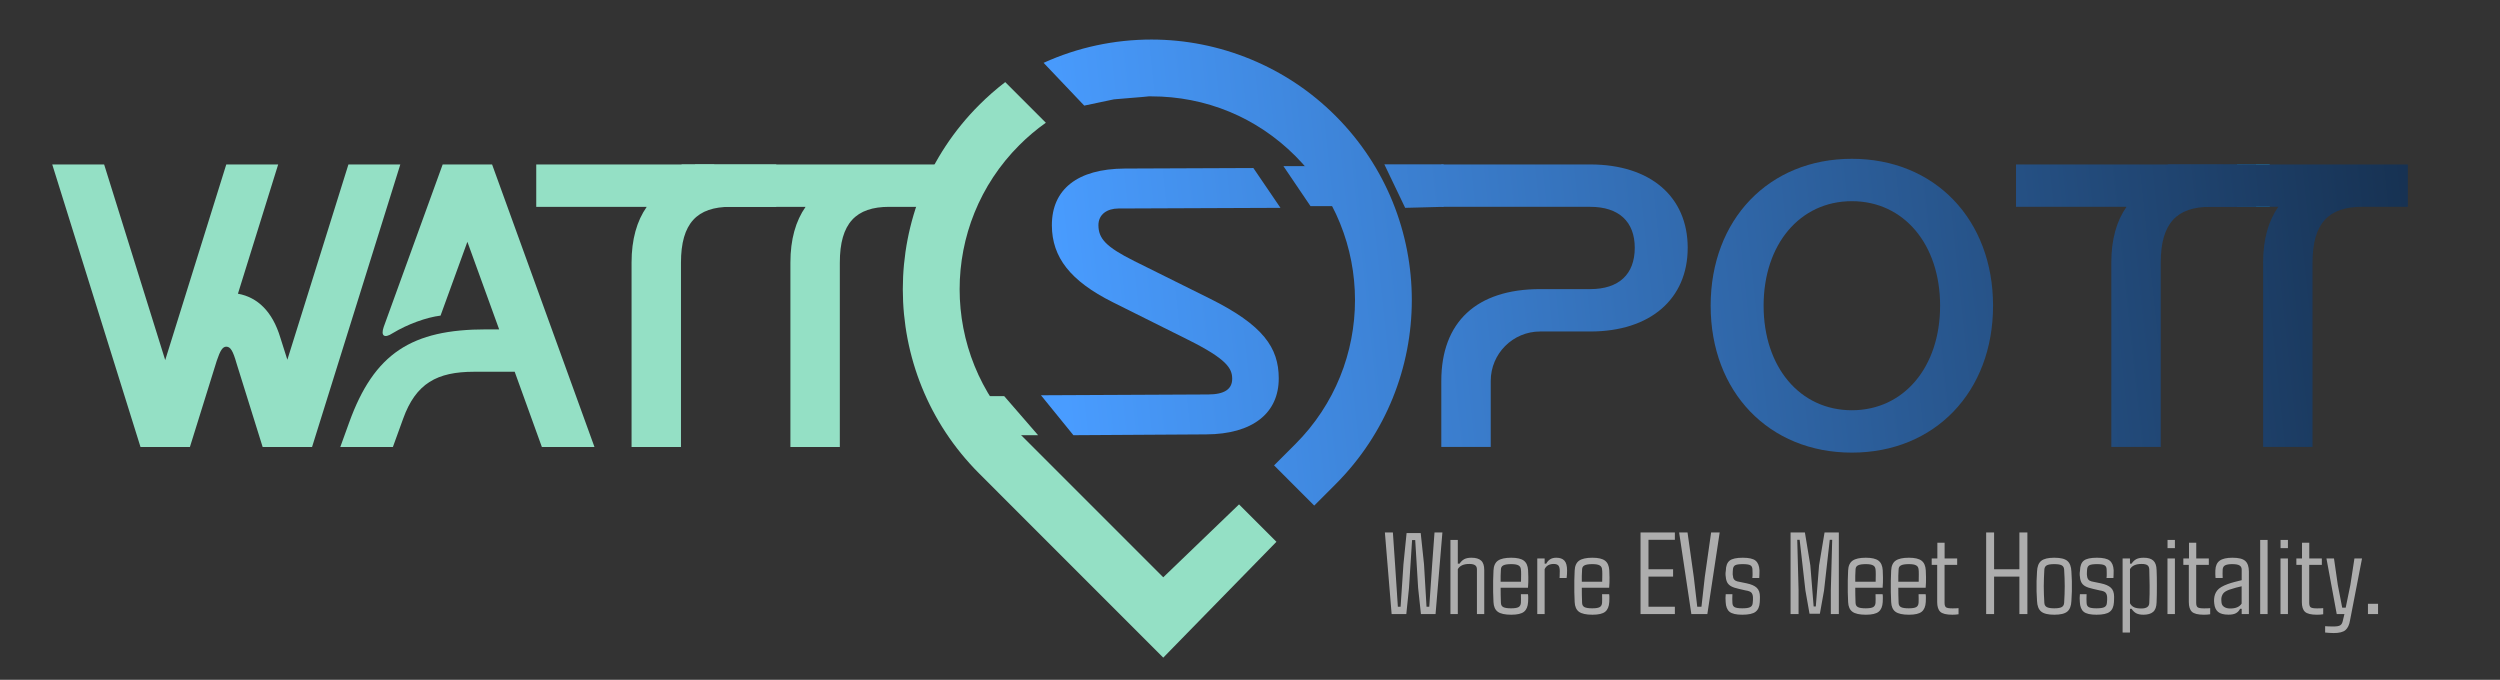 <svg width="342" height="93" viewBox="0 0 342 93" fill="none" xmlns="http://www.w3.org/2000/svg">
<rect x="0" y="0" width="342" height="93" fill="#333333" stroke="none"/>
<path d="M159.132 78.975L139.432 59.271C133.997 53.83 131.277 46.698 131.277 39.566C131.277 32.434 133.997 25.303 139.436 19.862C140.576 18.718 141.793 17.694 143.072 16.791L137.516 11.232C136.272 12.184 135.08 13.228 133.942 14.367C126.985 21.326 123.505 30.448 123.505 39.566C123.505 48.685 126.985 57.806 133.942 64.766L159.132 89.966L174.616 74.117L169.5 69.001" fill="#94E0C5"/>
<path d="M142.013 59.534H138.928L134.827 54.19H137.374L142.01 59.534H142.013Z" fill="#94E0C5"/>
<path d="M7.147 22.498H14.246L22.601 49.262L30.955 22.498H38.054L32.549 40.18C35.253 40.663 37.281 42.643 38.344 46.17L39.31 49.214L47.664 22.498H54.763L42.69 61.146H35.929L32.356 49.697C31.873 48.006 31.535 47.426 30.955 47.426C30.472 47.426 30.134 47.909 29.651 49.358L25.981 61.146H19.22L7.147 22.498Z" fill="#94E0C5"/>
<path d="M52.493 44.721L60.557 22.498H67.318L81.323 61.146H74.127L70.409 50.856H64.855C59.785 50.856 56.887 52.45 55.149 57.281L53.748 61.146H46.553L47.76 57.813C51.189 48.296 56.356 45.059 66.497 45.059H68.284L63.938 33.078L60.267 43.175C58.336 43.416 55.776 44.334 53.7 45.59C52.589 46.315 52.058 45.977 52.493 44.721Z" fill="#94E0C5"/>
<path d="M93.157 35.928V61.146H86.397V35.928C86.397 32.74 87.121 30.228 88.473 28.295H73.358V22.498H106.196V28.295H99.918C95.379 28.295 93.157 30.517 93.157 35.928Z" fill="#94E0C5"/>
<path d="M114.888 35.928V61.146H108.128V35.928C108.128 32.74 108.852 30.228 110.204 28.295H95.089V22.498H127.927V28.295H121.649C117.11 28.295 114.888 30.517 114.888 35.928Z" fill="#94E0C5"/>
<path d="M97.663 22.498H93.281C93.254 22.498 93.232 22.52 93.232 22.546V28.247C93.232 28.274 93.254 28.295 93.281 28.295H97.663C97.69 28.295 97.712 28.274 97.712 28.247V22.546C97.712 22.52 97.69 22.498 97.663 22.498Z" fill="#94E0C5"/>
<path d="M310.454 22.497H306.071C306.045 22.497 306.023 22.519 306.023 22.545V28.246C306.023 28.273 306.045 28.294 306.071 28.294H310.454C310.48 28.294 310.502 28.273 310.502 28.246V22.545C310.502 22.519 310.48 22.497 310.454 22.497Z" fill="#27A8E0"/>
<path d="M150.265 30.812C150.274 32.633 151.279 33.765 155.157 35.706L165.51 40.849C172.853 44.502 174.914 47.588 174.933 51.73C174.954 56.51 171.374 59.394 165.003 59.424L146.842 59.535L142.405 54.073L165.298 53.962C167.529 53.953 168.57 53.219 168.564 51.806C168.558 50.396 167.825 49.125 162.579 46.507L152.181 41.319C146.435 38.433 143.917 35.211 143.896 30.842C143.875 25.927 147.364 23.088 153.871 23.058L171.462 22.986L175.168 28.433L152.984 28.523C151.481 28.529 150.259 29.308 150.265 30.812Z" fill="url(#paint0_linear_903_980)"/>
<path d="M234.017 41.821C234.017 30.034 241.985 21.724 253.334 21.724C264.682 21.724 272.65 30.034 272.65 41.821C272.65 53.609 264.682 61.918 253.334 61.918C241.985 61.918 234.017 53.609 234.017 41.821ZM265.407 41.821C265.407 33.415 260.433 27.521 253.334 27.521C246.235 27.521 241.261 33.415 241.261 41.821C241.261 50.227 246.235 56.121 253.334 56.121C260.433 56.121 265.407 50.227 265.407 41.821Z" fill="url(#paint1_linear_903_980)"/>
<path d="M316.354 35.927V61.145H309.593V35.927C309.593 32.739 310.318 30.227 311.67 28.294H296.555V22.497H329.393V28.294H323.115C318.576 28.294 316.354 30.517 316.354 35.927Z" fill="url(#paint2_linear_903_980)"/>
<path d="M295.589 35.927V61.145H288.828V35.927C288.828 32.739 289.553 30.227 290.905 28.294H275.79V22.497H308.628V28.294H302.35C297.81 28.294 295.589 30.517 295.589 35.927Z" fill="url(#paint3_linear_903_980)"/>
<path d="M223.635 33.898C223.635 30.323 221.461 28.294 217.55 28.294H197.171V22.497H217.55C225.759 22.497 230.878 26.893 230.878 33.898C230.878 40.903 225.759 45.348 217.55 45.348H210.693C206.959 45.348 203.932 48.376 203.932 52.111V61.145H197.171V52.111C197.171 44.043 202 39.55 210.693 39.55H217.55C221.461 39.55 223.635 37.522 223.635 33.898Z" fill="url(#paint4_linear_903_980)"/>
<path d="M183.151 28.195H179.273L175.573 22.727H183.151V28.195Z" fill="url(#paint5_linear_903_980)"/>
<path d="M189.378 22.485H197.488V28.294L192.227 28.433L189.378 22.482V22.485Z" fill="url(#paint6_linear_903_980)"/>
<path d="M152.39 13.59C153.141 13.505 156.552 13.27 157.143 13.182H157.512C161.167 13.182 164.804 13.883 168.199 15.29C171.453 16.639 174.522 18.656 177.209 21.343C182.644 26.784 185.364 33.913 185.364 41.048C185.364 48.183 182.644 55.312 177.205 60.752L174.293 63.666L179.786 69.164L182.702 66.248C189.656 59.288 193.136 50.166 193.136 41.048C193.136 31.929 189.656 22.808 182.699 15.848C179.306 12.451 175.367 9.876 171.142 8.128C166.769 6.316 162.13 5.41 157.512 5.41C152.474 5.41 147.437 6.47 142.765 8.596L148.324 14.447" fill="url(#paint7_linear_903_980)"/>
<path d="M192.383 84H190.375L189.453 72.844H190.547L190.844 77.188L191.227 83H191.602L191.992 77.188L192.422 72.922H194.352L194.805 77.188L195.148 83H195.523L195.922 77.188L196.242 72.844H197.32L196.383 84H194.383L194 80.43L193.602 73.883H193.172L192.75 80.43L192.383 84ZM199.428 84H198.42V73.859H199.428V77.109H199.67C199.852 76.833 200.063 76.63 200.303 76.5C200.548 76.365 200.881 76.297 201.303 76.297C201.891 76.297 202.329 76.427 202.615 76.688C202.902 76.943 203.045 77.372 203.045 77.977V84H202.045V77.891C202.045 77.63 201.962 77.443 201.795 77.328C201.634 77.208 201.371 77.148 201.006 77.148C200.225 77.148 199.699 77.385 199.428 77.859V84ZM206.738 84.094C205.879 84.094 205.264 83.958 204.895 83.688C204.53 83.417 204.335 82.974 204.309 82.359C204.288 81.974 204.272 81.521 204.262 81C204.257 80.479 204.257 79.956 204.262 79.43C204.272 78.904 204.288 78.445 204.309 78.055C204.335 77.424 204.535 76.974 204.91 76.703C205.291 76.432 205.9 76.297 206.738 76.297C207.53 76.297 208.103 76.43 208.457 76.695C208.811 76.961 209.007 77.398 209.043 78.008C209.054 78.19 209.064 78.508 209.074 78.961C209.085 79.414 209.069 79.896 209.028 80.406H205.285C205.285 80.734 205.288 81.068 205.293 81.406C205.298 81.745 205.309 82.096 205.324 82.461C205.33 82.747 205.439 82.945 205.653 83.055C205.866 83.164 206.218 83.219 206.707 83.219C207.192 83.219 207.533 83.164 207.731 83.055C207.929 82.945 208.038 82.747 208.059 82.461C208.074 82.174 208.074 81.784 208.059 81.289H209.028C209.054 81.44 209.064 81.617 209.059 81.82C209.059 82.018 209.054 82.198 209.043 82.359C209.007 82.974 208.819 83.417 208.481 83.688C208.147 83.958 207.567 84.094 206.738 84.094ZM205.285 79.578H208.074C208.085 79.224 208.09 78.885 208.09 78.562C208.09 78.24 208.08 78.018 208.059 77.898C208.038 77.638 207.926 77.453 207.723 77.344C207.52 77.229 207.192 77.172 206.738 77.172C206.233 77.172 205.871 77.229 205.653 77.344C205.439 77.453 205.33 77.638 205.324 77.898C205.309 78.201 205.296 78.49 205.285 78.766C205.28 79.042 205.28 79.312 205.285 79.578ZM211.307 84H210.299V76.398H211.307V77.109H211.526C211.661 76.849 211.841 76.648 212.065 76.508C212.289 76.367 212.567 76.297 212.901 76.297C213.401 76.297 213.77 76.43 214.01 76.695C214.255 76.956 214.377 77.409 214.377 78.055C214.377 78.195 214.372 78.362 214.362 78.555C214.351 78.747 214.336 78.919 214.315 79.07H213.346C213.356 79.018 213.362 78.927 213.362 78.797C213.367 78.667 213.369 78.537 213.369 78.406C213.375 78.276 213.377 78.188 213.377 78.141C213.377 77.755 213.312 77.495 213.182 77.359C213.052 77.219 212.843 77.148 212.557 77.148C211.948 77.148 211.531 77.385 211.307 77.859V84ZM217.844 84.094C216.985 84.094 216.37 83.958 216 83.688C215.636 83.417 215.44 82.974 215.414 82.359C215.394 81.974 215.378 81.521 215.368 81C215.362 80.479 215.362 79.956 215.368 79.43C215.378 78.904 215.394 78.445 215.414 78.055C215.44 77.424 215.641 76.974 216.016 76.703C216.396 76.432 217.006 76.297 217.844 76.297C218.636 76.297 219.209 76.43 219.563 76.695C219.917 76.961 220.112 77.398 220.149 78.008C220.159 78.19 220.17 78.508 220.18 78.961C220.19 79.414 220.175 79.896 220.133 80.406H216.391C216.391 80.734 216.394 81.068 216.399 81.406C216.404 81.745 216.414 82.096 216.43 82.461C216.435 82.747 216.545 82.945 216.758 83.055C216.972 83.164 217.323 83.219 217.813 83.219C218.297 83.219 218.638 83.164 218.836 83.055C219.034 82.945 219.144 82.747 219.164 82.461C219.18 82.174 219.18 81.784 219.164 81.289H220.133C220.159 81.44 220.17 81.617 220.164 81.82C220.164 82.018 220.159 82.198 220.149 82.359C220.112 82.974 219.925 83.417 219.586 83.688C219.253 83.958 218.672 84.094 217.844 84.094ZM216.391 79.578H219.18C219.19 79.224 219.196 78.885 219.196 78.562C219.196 78.24 219.185 78.018 219.164 77.898C219.144 77.638 219.032 77.453 218.828 77.344C218.625 77.229 218.297 77.172 217.844 77.172C217.339 77.172 216.977 77.229 216.758 77.344C216.545 77.453 216.435 77.638 216.43 77.898C216.414 78.201 216.401 78.49 216.391 78.766C216.386 79.042 216.386 79.312 216.391 79.578ZM229.122 84H224.426V72.844H229.122V73.844H225.512V77.875H228.879V78.875H225.512V83H229.122V84ZM233.565 84H231.377L229.706 72.844H230.854L231.713 78.953L232.182 83H232.76L233.213 78.953L234.081 72.844H235.252L233.565 84ZM238.344 84.094C237.506 84.094 236.923 83.958 236.594 83.688C236.271 83.417 236.097 82.974 236.071 82.359C236.061 82.198 236.053 82.018 236.048 81.82C236.048 81.617 236.058 81.44 236.079 81.289H236.993C236.982 81.529 236.977 81.75 236.977 81.953C236.982 82.151 236.988 82.32 236.993 82.461C236.998 82.747 237.097 82.945 237.29 83.055C237.488 83.164 237.839 83.219 238.344 83.219C238.86 83.219 239.222 83.164 239.43 83.055C239.644 82.945 239.758 82.747 239.774 82.461C239.79 82.284 239.8 82.154 239.805 82.07C239.811 81.982 239.811 81.857 239.805 81.695C239.79 81.43 239.719 81.224 239.594 81.078C239.469 80.932 239.199 80.828 238.782 80.766L237.868 80.555C237.399 80.456 237.037 80.331 236.782 80.18C236.527 80.029 236.347 79.833 236.243 79.594C236.139 79.349 236.076 79.042 236.055 78.672C236.04 78.484 236.053 78.279 236.094 78.055C236.105 77.424 236.274 76.974 236.602 76.703C236.936 76.432 237.54 76.297 238.415 76.297C239.253 76.297 239.834 76.43 240.157 76.695C240.485 76.961 240.665 77.398 240.696 78.008C240.696 78.164 240.693 78.344 240.688 78.547C240.688 78.745 240.68 78.919 240.665 79.07H239.719C239.745 78.888 239.756 78.68 239.751 78.445C239.751 78.211 239.745 78.029 239.735 77.898C239.73 77.622 239.633 77.432 239.446 77.328C239.264 77.224 238.92 77.172 238.415 77.172C237.904 77.172 237.555 77.224 237.368 77.328C237.186 77.432 237.084 77.622 237.063 77.898C237.058 78.029 237.05 78.138 237.04 78.227C237.029 78.31 237.027 78.427 237.032 78.578C237.048 78.76 237.074 78.922 237.11 79.062C237.152 79.203 237.24 79.32 237.376 79.414C237.516 79.503 237.743 79.57 238.055 79.617L238.93 79.797C239.566 79.927 240.029 80.13 240.321 80.406C240.613 80.677 240.758 81.088 240.758 81.641C240.758 81.755 240.756 81.878 240.751 82.008C240.751 82.138 240.745 82.263 240.735 82.383C240.699 82.992 240.506 83.43 240.157 83.695C239.813 83.961 239.209 84.094 238.344 84.094ZM246.044 84H244.95V72.844H246.911L247.653 77.344L248.106 82.961H248.403L248.848 77.344L249.598 72.844H251.552V84H250.458V80.719L250.645 73.844H250.309L249.528 80.781L248.958 83.961H247.544L246.981 80.781L246.192 73.844H245.864L246.044 80.719V84ZM255.253 84.094C254.393 84.094 253.779 83.958 253.409 83.688C253.044 83.417 252.849 82.974 252.823 82.359C252.802 81.974 252.787 81.521 252.776 81C252.771 80.479 252.771 79.956 252.776 79.43C252.787 78.904 252.802 78.445 252.823 78.055C252.849 77.424 253.05 76.974 253.425 76.703C253.805 76.432 254.414 76.297 255.253 76.297C256.044 76.297 256.617 76.43 256.972 76.695C257.326 76.961 257.521 77.398 257.557 78.008C257.568 78.19 257.578 78.508 257.589 78.961C257.599 79.414 257.584 79.896 257.542 80.406H253.8C253.8 80.734 253.802 81.068 253.807 81.406C253.813 81.745 253.823 82.096 253.839 82.461C253.844 82.747 253.953 82.945 254.167 83.055C254.38 83.164 254.732 83.219 255.222 83.219C255.706 83.219 256.047 83.164 256.245 83.055C256.443 82.945 256.552 82.747 256.573 82.461C256.589 82.174 256.589 81.784 256.573 81.289H257.542C257.568 81.44 257.578 81.617 257.573 81.82C257.573 82.018 257.568 82.198 257.557 82.359C257.521 82.974 257.334 83.417 256.995 83.688C256.662 83.958 256.081 84.094 255.253 84.094ZM253.8 79.578H256.589C256.599 79.224 256.604 78.885 256.604 78.562C256.604 78.24 256.594 78.018 256.573 77.898C256.552 77.638 256.44 77.453 256.237 77.344C256.034 77.229 255.706 77.172 255.253 77.172C254.748 77.172 254.386 77.229 254.167 77.344C253.953 77.453 253.844 77.638 253.839 77.898C253.823 78.201 253.81 78.49 253.8 78.766C253.794 79.042 253.794 79.312 253.8 79.578ZM261.142 84.094C260.282 84.094 259.668 83.958 259.298 83.688C258.933 83.417 258.738 82.974 258.712 82.359C258.691 81.974 258.675 81.521 258.665 81C258.66 80.479 258.66 79.956 258.665 79.43C258.675 78.904 258.691 78.445 258.712 78.055C258.738 77.424 258.938 76.974 259.313 76.703C259.694 76.432 260.303 76.297 261.142 76.297C261.933 76.297 262.506 76.43 262.86 76.695C263.214 76.961 263.41 77.398 263.446 78.008C263.457 78.19 263.467 78.508 263.478 78.961C263.488 79.414 263.472 79.896 263.431 80.406H259.688C259.688 80.734 259.691 81.068 259.696 81.406C259.701 81.745 259.712 82.096 259.728 82.461C259.733 82.747 259.842 82.945 260.056 83.055C260.269 83.164 260.621 83.219 261.11 83.219C261.595 83.219 261.936 83.164 262.134 83.055C262.332 82.945 262.441 82.747 262.462 82.461C262.478 82.174 262.478 81.784 262.462 81.289H263.431C263.457 81.44 263.467 81.617 263.462 81.82C263.462 82.018 263.457 82.198 263.446 82.359C263.41 82.974 263.222 83.417 262.884 83.688C262.55 83.958 261.97 84.094 261.142 84.094ZM259.688 79.578H262.478C262.488 79.224 262.493 78.885 262.493 78.562C262.493 78.24 262.483 78.018 262.462 77.898C262.441 77.638 262.329 77.453 262.126 77.344C261.923 77.229 261.595 77.172 261.142 77.172C260.636 77.172 260.274 77.229 260.056 77.344C259.842 77.453 259.733 77.638 259.728 77.898C259.712 78.201 259.699 78.49 259.688 78.766C259.683 79.042 259.683 79.312 259.688 79.578ZM267.077 84.094C266.265 84.094 265.715 83.958 265.429 83.688C265.147 83.417 265.007 82.974 265.007 82.359V77.273H264.257V76.398H265.03V74.242H266.022V76.398H267.741V77.273H266.015V82.469C266.015 82.755 266.075 82.953 266.194 83.062C266.314 83.172 266.616 83.227 267.101 83.227C267.299 83.227 267.45 83.224 267.554 83.219C267.663 83.208 267.788 83.201 267.929 83.195V84.031C267.804 84.052 267.668 84.068 267.522 84.078C267.377 84.088 267.228 84.094 267.077 84.094ZM272.792 84H271.706V72.844H272.792V77.875H276.253V72.844H277.347V84H276.253V78.875H272.792V84ZM281.025 84.094C280.176 84.094 279.577 83.948 279.228 83.656C278.879 83.365 278.691 82.88 278.665 82.203C278.634 81.818 278.613 81.391 278.603 80.922C278.592 80.448 278.592 79.971 278.603 79.492C278.613 79.013 278.634 78.578 278.665 78.188C278.691 77.51 278.879 77.026 279.228 76.734C279.582 76.443 280.181 76.297 281.025 76.297C281.879 76.297 282.475 76.443 282.814 76.734C283.158 77.026 283.342 77.51 283.368 78.188C283.4 78.573 283.421 79.003 283.431 79.477C283.441 79.945 283.441 80.419 283.431 80.898C283.421 81.372 283.4 81.807 283.368 82.203C283.342 82.875 283.158 83.359 282.814 83.656C282.475 83.948 281.879 84.094 281.025 84.094ZM281.025 83.219C281.504 83.219 281.845 83.162 282.048 83.047C282.251 82.927 282.361 82.732 282.376 82.461C282.428 81.648 282.454 80.893 282.454 80.195C282.454 79.497 282.428 78.742 282.376 77.93C282.361 77.654 282.254 77.458 282.056 77.344C281.858 77.229 281.514 77.172 281.025 77.172C280.535 77.172 280.189 77.229 279.986 77.344C279.788 77.458 279.681 77.654 279.665 77.93C279.618 78.742 279.592 79.5 279.587 80.203C279.587 80.901 279.613 81.654 279.665 82.461C279.676 82.732 279.785 82.927 279.993 83.047C280.207 83.162 280.551 83.219 281.025 83.219ZM286.796 84.094C285.958 84.094 285.374 83.958 285.046 83.688C284.723 83.417 284.549 82.974 284.523 82.359C284.512 82.198 284.505 82.018 284.499 81.82C284.499 81.617 284.51 81.44 284.531 81.289H285.445C285.434 81.529 285.429 81.75 285.429 81.953C285.434 82.151 285.439 82.32 285.445 82.461C285.45 82.747 285.549 82.945 285.742 83.055C285.939 83.164 286.291 83.219 286.796 83.219C287.312 83.219 287.674 83.164 287.882 83.055C288.096 82.945 288.21 82.747 288.226 82.461C288.242 82.284 288.252 82.154 288.257 82.07C288.262 81.982 288.262 81.857 288.257 81.695C288.242 81.43 288.171 81.224 288.046 81.078C287.921 80.932 287.65 80.828 287.234 80.766L286.32 80.555C285.851 80.456 285.489 80.331 285.234 80.18C284.979 80.029 284.799 79.833 284.695 79.594C284.591 79.349 284.528 79.042 284.507 78.672C284.492 78.484 284.505 78.279 284.546 78.055C284.557 77.424 284.726 76.974 285.054 76.703C285.387 76.432 285.992 76.297 286.867 76.297C287.705 76.297 288.286 76.43 288.609 76.695C288.937 76.961 289.117 77.398 289.148 78.008C289.148 78.164 289.145 78.344 289.14 78.547C289.14 78.745 289.132 78.919 289.117 79.07H288.171C288.197 78.888 288.208 78.68 288.202 78.445C288.202 78.211 288.197 78.029 288.187 77.898C288.182 77.622 288.085 77.432 287.898 77.328C287.716 77.224 287.372 77.172 286.867 77.172C286.356 77.172 286.007 77.224 285.82 77.328C285.637 77.432 285.536 77.622 285.515 77.898C285.51 78.029 285.502 78.138 285.492 78.227C285.481 78.31 285.479 78.427 285.484 78.578C285.499 78.76 285.525 78.922 285.562 79.062C285.604 79.203 285.692 79.32 285.827 79.414C285.968 79.503 286.195 79.57 286.507 79.617L287.382 79.797C288.018 79.927 288.481 80.13 288.773 80.406C289.064 80.677 289.21 81.088 289.21 81.641C289.21 81.755 289.208 81.878 289.202 82.008C289.202 82.138 289.197 82.263 289.187 82.383C289.15 82.992 288.958 83.43 288.609 83.695C288.265 83.961 287.661 84.094 286.796 84.094ZM291.38 86.531H290.372V76.398H291.38V77.109H291.599C291.776 76.833 291.987 76.63 292.232 76.5C292.482 76.365 292.823 76.297 293.255 76.297C293.849 76.297 294.287 76.427 294.568 76.688C294.854 76.943 295.005 77.372 295.021 77.977C295.037 78.242 295.047 78.565 295.052 78.945C295.057 79.32 295.06 79.719 295.06 80.141C295.06 80.557 295.057 80.963 295.052 81.359C295.047 81.755 295.037 82.107 295.021 82.414C295.005 83.013 294.849 83.443 294.552 83.703C294.255 83.963 293.81 84.094 293.216 84.094C292.826 84.094 292.505 84.031 292.255 83.906C292.005 83.776 291.787 83.568 291.599 83.281H291.38V86.531ZM292.935 83.242C293.638 83.242 294 82.995 294.021 82.5C294.063 81.693 294.078 80.896 294.068 80.109C294.063 79.323 294.047 78.583 294.021 77.891C294.011 77.63 293.927 77.443 293.771 77.328C293.615 77.208 293.352 77.148 292.982 77.148C292.185 77.148 291.651 77.385 291.38 77.859V82.531C291.521 82.787 291.711 82.969 291.951 83.078C292.195 83.188 292.524 83.242 292.935 83.242ZM297.527 74.984H296.519V73.859H297.527V74.984ZM297.527 84H296.511V76.398H297.527V84ZM301.502 84.094C300.689 84.094 300.14 83.958 299.853 83.688C299.572 83.417 299.431 82.974 299.431 82.359V77.273H298.681V76.398H299.455V74.242H300.447V76.398H302.166V77.273H300.439V82.469C300.439 82.755 300.499 82.953 300.619 83.062C300.739 83.172 301.041 83.227 301.525 83.227C301.723 83.227 301.874 83.224 301.978 83.219C302.088 83.208 302.213 83.201 302.353 83.195V84.031C302.228 84.052 302.093 84.068 301.947 84.078C301.801 84.088 301.653 84.094 301.502 84.094ZM304.851 84.086C304.216 84.086 303.744 83.961 303.437 83.711C303.135 83.461 302.958 83.07 302.906 82.539C302.901 82.435 302.893 82.331 302.882 82.227C302.877 82.122 302.88 82.021 302.89 81.922C302.927 81.458 303.073 81.07 303.328 80.758C303.583 80.44 304.067 80.151 304.781 79.891C305.073 79.787 305.38 79.693 305.703 79.609C306.026 79.526 306.346 79.445 306.664 79.367V77.922C306.664 77.667 306.567 77.479 306.375 77.359C306.182 77.234 305.846 77.172 305.367 77.172C304.95 77.172 304.632 77.224 304.414 77.328C304.2 77.432 304.083 77.622 304.062 77.898C304.052 78.029 304.047 78.216 304.047 78.461C304.047 78.701 304.052 78.904 304.062 79.07H303.086C303.075 78.94 303.065 78.771 303.054 78.562C303.044 78.354 303.047 78.169 303.062 78.008C303.088 77.404 303.284 76.969 303.648 76.703C304.018 76.432 304.604 76.297 305.406 76.297C306.244 76.297 306.825 76.443 307.148 76.734C307.476 77.026 307.643 77.505 307.648 78.172V84H306.664V83.281H306.445C306.315 83.542 306.127 83.742 305.882 83.883C305.643 84.018 305.299 84.086 304.851 84.086ZM305.101 83.242C305.851 83.242 306.369 83.018 306.656 82.57V80.203C306.406 80.255 306.148 80.318 305.882 80.391C305.622 80.458 305.315 80.552 304.961 80.672C304.539 80.828 304.257 81.008 304.117 81.211C303.976 81.414 303.896 81.651 303.875 81.922C303.88 82 303.882 82.086 303.882 82.18C303.888 82.268 303.896 82.362 303.906 82.461C303.942 82.711 304.067 82.904 304.281 83.039C304.494 83.174 304.768 83.242 305.101 83.242ZM310.209 84H309.193V73.859H310.209V84ZM312.988 74.984H311.98V73.859H312.988V74.984ZM312.988 84H311.973V76.398H312.988V84ZM316.963 84.094C316.15 84.094 315.601 83.958 315.314 83.688C315.033 83.417 314.893 82.974 314.893 82.359V77.273H314.143V76.398H314.916V74.242H315.908V76.398H317.627V77.273H315.9V82.469C315.9 82.755 315.96 82.953 316.08 83.062C316.2 83.172 316.502 83.227 316.986 83.227C317.184 83.227 317.335 83.224 317.439 83.219C317.549 83.208 317.674 83.201 317.814 83.195V84.031C317.689 84.052 317.554 84.068 317.408 84.078C317.262 84.088 317.114 84.094 316.963 84.094ZM319.25 86.602C319.083 86.602 318.883 86.594 318.648 86.578C318.419 86.562 318.229 86.547 318.078 86.531V85.664C318.401 85.69 318.781 85.703 319.219 85.703C319.682 85.703 319.995 85.646 320.156 85.531C320.323 85.422 320.435 85.227 320.492 84.945L320.719 84H319.664L318.258 76.398H319.289L319.812 80.023L320.414 83.133H320.891L321.531 80.023L322.086 76.398H323.125L321.484 84.867C321.385 85.482 321.177 85.924 320.859 86.195C320.542 86.466 320.005 86.602 319.25 86.602ZM325.318 84H323.936V82.602H325.318V84Z" fill="white" fill-opacity="0.6"/>
<defs>
<linearGradient id="paint0_linear_903_980" x1="143.752" y1="36.569" x2="408.163" y2="8.409" gradientUnits="userSpaceOnUse">
<stop stop-color="#499CFF"/>
<stop offset="1" stop-color="#010408"/>
</linearGradient>
<linearGradient id="paint1_linear_903_980" x1="143.752" y1="36.569" x2="408.163" y2="8.409" gradientUnits="userSpaceOnUse">
<stop stop-color="#499CFF"/>
<stop offset="1" stop-color="#010408"/>
</linearGradient>
<linearGradient id="paint2_linear_903_980" x1="143.752" y1="36.569" x2="408.163" y2="8.409" gradientUnits="userSpaceOnUse">
<stop stop-color="#499CFF"/>
<stop offset="1" stop-color="#010408"/>
</linearGradient>
<linearGradient id="paint3_linear_903_980" x1="143.752" y1="36.569" x2="408.163" y2="8.409" gradientUnits="userSpaceOnUse">
<stop stop-color="#499CFF"/>
<stop offset="1" stop-color="#010408"/>
</linearGradient>
<linearGradient id="paint4_linear_903_980" x1="143.752" y1="36.569" x2="408.163" y2="8.409" gradientUnits="userSpaceOnUse">
<stop stop-color="#499CFF"/>
<stop offset="1" stop-color="#010408"/>
</linearGradient>
<linearGradient id="paint5_linear_903_980" x1="143.752" y1="36.569" x2="408.163" y2="8.409" gradientUnits="userSpaceOnUse">
<stop stop-color="#499CFF"/>
<stop offset="1" stop-color="#010408"/>
</linearGradient>
<linearGradient id="paint6_linear_903_980" x1="143.752" y1="36.569" x2="408.163" y2="8.409" gradientUnits="userSpaceOnUse">
<stop stop-color="#499CFF"/>
<stop offset="1" stop-color="#010408"/>
</linearGradient>
<linearGradient id="paint7_linear_903_980" x1="143.752" y1="36.569" x2="408.163" y2="8.409" gradientUnits="userSpaceOnUse">
<stop stop-color="#499CFF"/>
<stop offset="1" stop-color="#010408"/>
</linearGradient>
</defs>
</svg>
